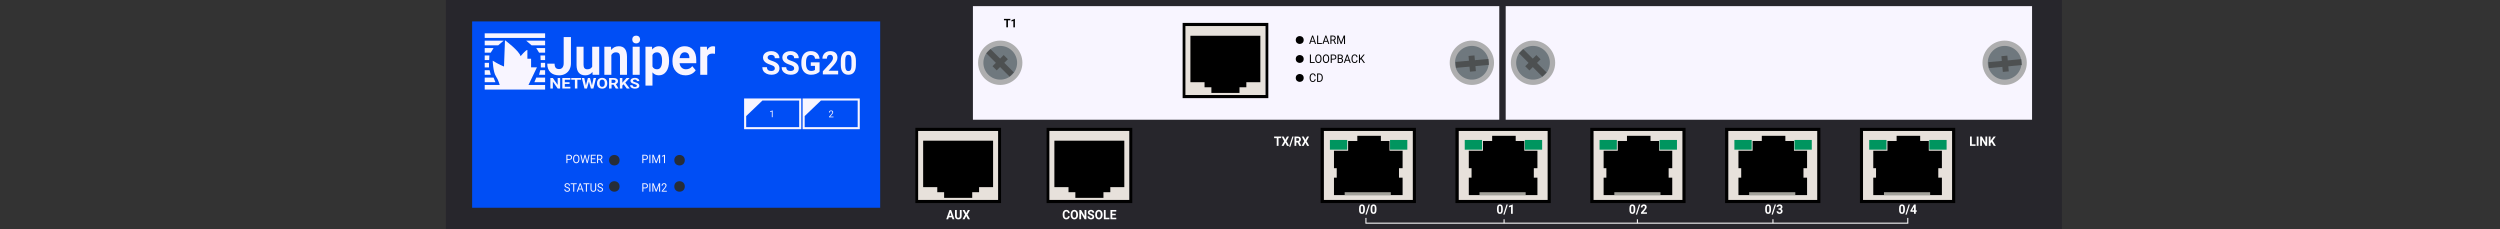 <?xml version="1.0" encoding="utf-8"?>
<!-- Copyright 2022 Virtual Console LLC. All rights reserved. Julia. Generator: Adobe Illustrator 23.1.0, SVG Export Plug-In . SVG Version: 6.00 Build 0)  -->
<svg version="1.1" id="Juniper_NetScreen_SSG20_Secure_Services_Gateways"
	 xmlns="http://www.w3.org/2000/svg" xmlns:xlink="http://www.w3.org/1999/xlink" x="0px" y="0px" viewBox="0 0 600 55"
	 style="enable-background:new 0 0 600 55;" xml:space="preserve">
<rect x="0" y="0" width="600" height="55" fill="#333333" stroke="none"/>
<style type="text/css">
	.st0{fill:none;}
	.st1{fill:#27262C;}
	.st2{fill:#004EF5;}
	.st3{fill:#F8F5FF;}
	.st4{fill:#262D38;}
	.st5{enable-background:new    ;}
	.st6{fill:#E7E1DB;}
	.st7{fill:#AEAEAF;}
	.st8{fill:#6F787E;}
	.st9{fill:#4D5051;}
	.st10{fill:#A3A29B;}
	.st11{fill:#00955F;}
	.st12{fill:#FFFFFF;}
</style>
<rect class="st0" width="600" height="55"/>
<rect class="st0" width="600" height="55"/>
<rect x="107.012" class="st1" width="387.853" height="55"/>
<rect x="113.312" y="5.14" class="st2" width="97.931" height="44.72"/>
<g>
	<path class="st3" d="M119.978,20.548c0,0-0.327-1.309-0.982-2.291
		c-0.655-0.982-0.748-3.694-0.748-3.694s1.73,1.075,2.712,1.403l0.234-6.312
		c0,0,3.46,2.572,3.741,3.834c0,0,1.262-1.543,1.637-1.496v2.104h0.888v2.07
		h1.403l-2.104,4.382H119.978z"/>
	<rect x="116.331" y="20.392" class="st3" width="14.495" height="1.104"/>
	<rect x="116.331" y="7.998" class="st3" width="14.495" height="1.104"/>
	<polygon class="st3" points="118.45,18.622 116.331,18.622 116.331,19.725 118.902,19.725 	"/>
	<polygon class="st3" points="117.498,16.851 116.331,16.851 116.331,17.955 117.784,17.955 	"/>
	<polygon class="st3" points="117.772,12.643 116.331,12.643 116.331,11.539 118.457,11.539 	"/>
	<polygon class="st3" points="119.579,10.872 116.331,10.872 116.331,9.768 120.864,9.768 	"/>
	<polygon class="st3" points="117.402,14.413 116.331,14.413 116.331,13.31 117.451,13.31 	"/>
	<rect x="116.331" y="15.08" class="st3" width="1.026" height="1.104"/>
	<polygon class="st3" points="128.706,18.622 130.826,18.622 130.826,19.725 128.254,19.725 	"/>
	<polygon class="st3" points="129.659,16.851 130.826,16.851 130.826,17.955 129.373,17.955 	"/>
	<polygon class="st3" points="129.385,12.643 130.826,12.643 130.826,11.539 128.7,11.539 	"/>
	<polygon class="st3" points="127.578,10.872 130.826,10.872 130.826,9.768 126.293,9.768 	"/>
	<polygon class="st3" points="129.755,14.413 130.826,14.413 130.826,13.31 129.705,13.31 	"/>
	<rect x="129.8" y="15.08" class="st3" width="1.026" height="1.104"/>
	<g>
		<path class="st3" d="M135.284,8.894h1.745v6.272c0,0.577-0.12,1.086-0.358,1.528
			s-0.575,0.783-1.009,1.024c-0.434,0.24-0.925,0.361-1.472,0.361
			c-0.896,0-1.594-0.244-2.094-0.731c-0.5-0.487-0.75-1.177-0.75-2.069h1.757
			c0,0.444,0.087,0.772,0.262,0.983c0.174,0.211,0.45,0.317,0.826,0.317
			c0.333,0,0.599-0.122,0.797-0.367c0.198-0.244,0.297-0.593,0.297-1.045V8.894z"/>
		<path class="st3" d="M142.183,17.27c-0.415,0.539-0.989,0.809-1.722,0.809
			c-0.675,0-1.19-0.207-1.544-0.622c-0.355-0.415-0.536-1.023-0.544-1.823v-4.412
			h1.681v4.355c0,0.702,0.298,1.053,0.896,1.053c0.57,0,0.962-0.211,1.175-0.635
			v-4.772h1.687v6.733h-1.582L142.183,17.27z"/>
		<path class="st3" d="M146.627,11.222l0.053,0.778c0.45-0.601,1.053-0.902,1.809-0.902
			c0.667,0,1.164,0.209,1.489,0.628s0.492,1.045,0.5,1.879v4.35h-1.681v-4.306
			c0-0.382-0.077-0.659-0.233-0.831c-0.155-0.172-0.413-0.258-0.774-0.258
			c-0.473,0-0.828,0.216-1.065,0.647v4.748h-1.681v-6.733H146.627z"/>
		<path class="st3" d="M151.74,9.479c0-0.27,0.084-0.492,0.253-0.666
			c0.169-0.174,0.399-0.261,0.689-0.261c0.287,0,0.516,0.087,0.687,0.261
			c0.17,0.174,0.256,0.396,0.256,0.666c0,0.274-0.087,0.498-0.259,0.672
			c-0.173,0.174-0.4,0.261-0.684,0.261s-0.511-0.087-0.683-0.261
			C151.827,9.977,151.74,9.753,151.74,9.479z M153.526,17.954h-1.687v-6.733h1.687
			V17.954z"/>
		<path class="st3" d="M160.577,14.65c0,1.037-0.22,1.867-0.66,2.492
			c-0.44,0.624-1.035,0.937-1.783,0.937c-0.636,0-1.15-0.236-1.541-0.709v3.173
			h-1.681v-9.321h1.559l0.058,0.66c0.407-0.523,0.938-0.784,1.594-0.784
			c0.776,0,1.379,0.307,1.809,0.921c0.43,0.614,0.646,1.46,0.646,2.539V14.65z
			 M158.896,14.519c0-0.626-0.104-1.11-0.311-1.45
			c-0.207-0.34-0.509-0.51-0.905-0.51c-0.527,0-0.89,0.216-1.088,0.647v2.756
			c0.205,0.444,0.572,0.666,1.099,0.666
			C158.494,16.629,158.896,15.926,158.896,14.519z"/>
		<path class="st3" d="M164.515,18.079c-0.923,0-1.674-0.303-2.254-0.909
			c-0.58-0.605-0.87-1.413-0.87-2.421v-0.174c0-0.676,0.122-1.281,0.366-1.814
			c0.244-0.533,0.59-0.944,1.038-1.232s0.959-0.432,1.533-0.432
			c0.861,0,1.539,0.29,2.033,0.871c0.495,0.581,0.742,1.404,0.742,2.47v0.734
			h-4.008c0.054,0.439,0.218,0.792,0.492,1.058
			c0.273,0.265,0.619,0.398,1.038,0.398c0.648,0,1.154-0.251,1.518-0.753
			l0.826,0.989c-0.252,0.382-0.593,0.68-1.024,0.893
			C165.516,17.972,165.039,18.079,164.515,18.079z M164.323,12.547
			c-0.334,0-0.604,0.121-0.812,0.363c-0.207,0.241-0.34,0.587-0.398,1.038h2.338
			v-0.144c-0.008-0.4-0.109-0.71-0.302-0.928
			C164.955,12.656,164.68,12.547,164.323,12.547z"/>
		<path class="st3" d="M171.595,12.908c-0.229-0.033-0.43-0.05-0.605-0.05
			c-0.636,0-1.053,0.23-1.25,0.691v4.406h-1.681v-6.733h1.588l0.046,0.803
			c0.337-0.618,0.805-0.927,1.402-0.927c0.186,0,0.361,0.027,0.524,0.081
			L171.595,12.908z"/>
	</g>
	<g>
		<g>
			<path class="st3" d="M134.436,21.241h-0.595l-1.158-1.658v1.658h-0.595v-2.52h0.595
				l1.16,1.662v-1.662h0.593V21.241z"/>
			<path class="st3" d="M136.693,20.148h-1.143v0.676h1.341v0.417h-1.935v-2.52h1.932
				v0.42h-1.337v0.601h1.143V20.148z"/>
			<path class="st3" d="M139.453,19.14h-0.884v2.1h-0.595v-2.1h-0.873v-0.42h2.352
				V19.14z"/>
			<path class="st3" d="M142.071,20.514l0.389-1.794h0.593l-0.641,2.52h-0.599
				l-0.47-1.686l-0.47,1.686h-0.599l-0.641-2.52h0.593l0.391,1.79l0.476-1.79
				h0.503L142.071,20.514z"/>
			<path class="st3" d="M145.746,20.038c0,0.248-0.05,0.465-0.151,0.653
				c-0.101,0.187-0.244,0.331-0.431,0.432c-0.187,0.102-0.402,0.152-0.644,0.152
				c-0.239,0-0.453-0.05-0.641-0.15c-0.188-0.1-0.333-0.244-0.436-0.43
				c-0.103-0.187-0.156-0.401-0.157-0.643v-0.125c0-0.248,0.052-0.466,0.154-0.655
				c0.102-0.189,0.247-0.333,0.434-0.434c0.187-0.101,0.401-0.152,0.642-0.152
				c0.24,0,0.454,0.051,0.642,0.152c0.187,0.101,0.332,0.246,0.434,0.434
				c0.102,0.189,0.154,0.407,0.154,0.654V20.038z M145.144,19.923
				c0-0.264-0.054-0.465-0.163-0.602c-0.108-0.137-0.263-0.206-0.464-0.206
				c-0.2,0-0.354,0.067-0.462,0.203c-0.108,0.135-0.163,0.334-0.165,0.596v0.123
				c0,0.257,0.054,0.457,0.163,0.599c0.108,0.142,0.264,0.213,0.468,0.213
				c0.199,0,0.353-0.068,0.46-0.205c0.107-0.137,0.161-0.336,0.163-0.598V19.923z"/>
			<path class="st3" d="M147.248,20.318h-0.474v0.923h-0.595v-2.52h1.073
				c0.341,0,0.604,0.066,0.789,0.199c0.185,0.133,0.277,0.321,0.277,0.563
				c0,0.172-0.043,0.315-0.128,0.43c-0.085,0.115-0.215,0.207-0.388,0.275
				l0.625,1.03v0.024h-0.639L147.248,20.318z M146.774,19.898h0.48
				c0.149,0,0.265-0.034,0.347-0.1c0.082-0.067,0.123-0.158,0.123-0.275
				c0-0.119-0.039-0.212-0.116-0.28c-0.077-0.068-0.196-0.102-0.356-0.102h-0.478
				V19.898z"/>
			<path class="st3" d="M149.675,20.23l-0.309,0.291v0.72h-0.595v-2.52h0.595v1.142
				l0.262-0.313l0.736-0.829h0.732l-1.025,1.12l1.055,1.4h-0.708L149.675,20.23
				z"/>
			<path class="st3" d="M152.846,20.579c0-0.098-0.04-0.173-0.119-0.226
				c-0.079-0.053-0.222-0.108-0.428-0.166c-0.206-0.058-0.37-0.116-0.49-0.172
				c-0.328-0.154-0.492-0.363-0.492-0.625c0-0.136,0.044-0.257,0.132-0.364
				c0.088-0.106,0.214-0.19,0.379-0.25c0.165-0.06,0.349-0.09,0.554-0.09
				c0.206,0,0.39,0.033,0.551,0.098c0.161,0.065,0.287,0.157,0.376,0.276
				c0.089,0.119,0.134,0.254,0.134,0.405h-0.595c0-0.115-0.042-0.205-0.125-0.269
				c-0.084-0.064-0.2-0.096-0.351-0.096c-0.145,0-0.258,0.026-0.339,0.08
				c-0.08,0.054-0.121,0.125-0.121,0.212c0,0.082,0.047,0.151,0.142,0.206
				c0.095,0.055,0.234,0.107,0.418,0.156c0.338,0.089,0.585,0.199,0.74,0.331
				c0.155,0.131,0.232,0.296,0.232,0.492c0,0.218-0.095,0.389-0.284,0.513
				c-0.189,0.124-0.444,0.186-0.763,0.186c-0.222,0-0.424-0.035-0.607-0.106
				c-0.183-0.071-0.322-0.168-0.418-0.292c-0.096-0.123-0.144-0.267-0.144-0.429
				h0.597c0,0.278,0.19,0.417,0.571,0.417c0.141,0,0.252-0.025,0.331-0.075
				C152.807,20.739,152.846,20.669,152.846,20.579z"/>
		</g>
	</g>
</g>
<g>
	<path class="st3" d="M185.962,16.415c0-0.215-0.074-0.379-0.221-0.495
		c-0.147-0.115-0.413-0.236-0.796-0.364c-0.383-0.128-0.687-0.253-0.91-0.377
		c-0.609-0.338-0.914-0.795-0.914-1.369c0-0.298,0.082-0.564,0.245-0.798
		c0.163-0.234,0.397-0.417,0.704-0.548c0.306-0.131,0.648-0.197,1.029-0.197
		c0.383,0,0.725,0.071,1.024,0.214c0.3,0.143,0.532,0.344,0.698,0.605
		c0.166,0.26,0.249,0.556,0.249,0.887h-1.105c0-0.252-0.078-0.449-0.232-0.589
		c-0.155-0.14-0.372-0.21-0.652-0.21c-0.27,0-0.48,0.059-0.63,0.176
		s-0.225,0.272-0.225,0.464c0,0.18,0.088,0.33,0.263,0.451
		c0.176,0.122,0.434,0.235,0.775,0.341c0.629,0.194,1.087,0.436,1.374,0.724
		c0.288,0.288,0.431,0.647,0.431,1.077c0,0.478-0.176,0.852-0.527,1.124
		c-0.351,0.271-0.824,0.407-1.418,0.407c-0.413,0-0.789-0.078-1.127-0.233
		c-0.339-0.156-0.597-0.369-0.775-0.639c-0.178-0.271-0.267-0.584-0.267-0.94
		h1.108c0,0.609,0.354,0.914,1.061,0.914c0.263,0,0.468-0.055,0.615-0.165
		C185.888,16.765,185.962,16.612,185.962,16.415z"/>
	<path class="st3" d="M190.6,16.415c0-0.215-0.074-0.379-0.221-0.495
		c-0.147-0.115-0.413-0.236-0.796-0.364c-0.383-0.128-0.687-0.253-0.91-0.377
		c-0.609-0.338-0.914-0.795-0.914-1.369c0-0.298,0.082-0.564,0.245-0.798
		c0.163-0.234,0.397-0.417,0.704-0.548c0.306-0.131,0.648-0.197,1.029-0.197
		c0.383,0,0.725,0.071,1.024,0.214c0.3,0.143,0.532,0.344,0.698,0.605
		c0.166,0.26,0.249,0.556,0.249,0.887h-1.105c0-0.252-0.078-0.449-0.232-0.589
		c-0.155-0.14-0.372-0.21-0.652-0.21c-0.27,0-0.48,0.059-0.63,0.176
		s-0.225,0.272-0.225,0.464c0,0.18,0.088,0.33,0.263,0.451
		c0.176,0.122,0.434,0.235,0.775,0.341c0.629,0.194,1.087,0.436,1.374,0.724
		c0.288,0.288,0.431,0.647,0.431,1.077c0,0.478-0.176,0.852-0.527,1.124
		c-0.351,0.271-0.824,0.407-1.418,0.407c-0.413,0-0.789-0.078-1.127-0.233
		c-0.339-0.156-0.597-0.369-0.775-0.639c-0.178-0.271-0.267-0.584-0.267-0.94
		h1.108c0,0.609,0.354,0.914,1.061,0.914c0.263,0,0.468-0.055,0.615-0.165
		C190.526,16.765,190.6,16.612,190.6,16.415z"/>
	<path class="st3" d="M196.699,17.165c-0.199,0.246-0.48,0.436-0.843,0.571
		c-0.364,0.135-0.767,0.203-1.208,0.203c-0.464,0-0.871-0.104-1.221-0.312
		c-0.35-0.208-0.62-0.511-0.81-0.908c-0.19-0.396-0.288-0.863-0.293-1.399
		v-0.375c0-0.551,0.09-1.028,0.271-1.431c0.18-0.403,0.44-0.711,0.781-0.925
		c0.34-0.214,0.738-0.32,1.195-0.32c0.636,0,1.133,0.156,1.492,0.468
		c0.358,0.312,0.571,0.767,0.637,1.363h-1.076c-0.049-0.315-0.158-0.547-0.326-0.693
		c-0.168-0.146-0.4-0.22-0.694-0.22c-0.376,0-0.662,0.146-0.858,0.436
		s-0.296,0.723-0.298,1.296v0.353c0,0.579,0.107,1.016,0.32,1.312
		c0.214,0.295,0.527,0.443,0.939,0.443c0.415,0,0.711-0.091,0.888-0.273v-0.952
		h-1.005V14.963h2.11V17.165z"/>
	<path class="st3" d="M201.157,17.863h-3.676V17.112l1.735-1.903
		c0.238-0.268,0.415-0.501,0.528-0.701c0.114-0.2,0.171-0.389,0.171-0.569
		c0-0.245-0.06-0.438-0.18-0.578c-0.121-0.14-0.292-0.21-0.516-0.21
		c-0.24,0-0.43,0.085-0.569,0.256c-0.139,0.17-0.208,0.395-0.208,0.673h-1.068
		c0-0.336,0.078-0.644,0.234-0.921s0.376-0.496,0.661-0.654
		c0.285-0.158,0.608-0.237,0.969-0.237c0.553,0,0.982,0.136,1.288,0.409
		s0.458,0.658,0.458,1.156c0,0.273-0.069,0.551-0.207,0.834
		c-0.137,0.283-0.373,0.613-0.707,0.989l-1.219,1.323h2.306V17.863z"/>
	<path class="st3" d="M205.418,15.581c0,0.763-0.154,1.347-0.46,1.751
		c-0.307,0.404-0.756,0.606-1.348,0.606c-0.584,0-1.032-0.198-1.341-0.595
		c-0.31-0.396-0.468-0.965-0.475-1.706v-1.016c0-0.771,0.155-1.356,0.466-1.755
		s0.758-0.599,1.343-0.599s1.031,0.198,1.341,0.593
		c0.309,0.396,0.468,0.963,0.475,1.704V15.581z M204.354,14.463
		c0-0.458-0.061-0.791-0.183-1c-0.122-0.209-0.311-0.313-0.569-0.313
		c-0.25,0-0.436,0.099-0.555,0.298c-0.119,0.198-0.182,0.509-0.189,0.931v1.344
		c0,0.45,0.06,0.785,0.179,1.003s0.31,0.328,0.573,0.328
		c0.26,0,0.448-0.105,0.563-0.315c0.115-0.21,0.175-0.531,0.181-0.964V14.463z"/>
</g>
<g>
	<path class="st3" d="M200.035,28.161h-1.07v-0.149l0.566-0.628
		c0.084-0.095,0.142-0.172,0.173-0.232c0.032-0.059,0.048-0.121,0.048-0.184
		c0-0.085-0.026-0.155-0.077-0.21c-0.052-0.055-0.121-0.082-0.207-0.082
		c-0.103,0-0.184,0.029-0.24,0.088c-0.057,0.059-0.086,0.141-0.086,0.245h-0.207
		c0-0.15,0.048-0.272,0.145-0.364c0.097-0.093,0.227-0.139,0.389-0.139
		c0.152,0,0.271,0.04,0.36,0.119c0.088,0.079,0.133,0.185,0.133,0.318
		c0,0.161-0.103,0.352-0.307,0.574l-0.437,0.474h0.819V28.161z"/>
</g>
<g>
	<path class="st3" d="M185.443,28.125h-0.206v-1.364l-0.413,0.152v-0.186l0.587-0.22h0.032
		V28.125z"/>
</g>
<rect x="233.501" y="1.472" class="st3" width="126.327" height="27.263"/>
<circle class="st4" cx="147.438" cy="38.449" r="1.26"/>
<circle class="st4" cx="163.092" cy="38.449" r="1.26"/>
<circle class="st4" cx="147.438" cy="44.748" r="1.26"/>
<circle class="st4" cx="163.092" cy="44.748" r="1.26"/>
<g class="st5">
	<path class="st3" d="M136.179,38.364v0.791h-0.249v-2.021h0.696
		c0.207,0,0.369,0.057,0.486,0.17c0.117,0.112,0.176,0.262,0.176,0.448
		c0,0.195-0.057,0.347-0.172,0.453c-0.115,0.105-0.279,0.158-0.492,0.158H136.179z
		 M136.179,38.146h0.447c0.133,0,0.235-0.033,0.306-0.101s0.106-0.164,0.106-0.291
		c0-0.121-0.036-0.217-0.106-0.289s-0.168-0.11-0.292-0.112h-0.462V38.146z"/>
	<path class="st3" d="M139.058,38.211c0,0.197-0.031,0.37-0.093,0.518
		c-0.062,0.147-0.15,0.261-0.265,0.338c-0.114,0.078-0.248,0.116-0.399,0.116
		c-0.149,0-0.281-0.039-0.396-0.117c-0.115-0.078-0.205-0.189-0.268-0.334
		s-0.096-0.312-0.098-0.503v-0.146c0-0.194,0.032-0.366,0.095-0.515
		c0.063-0.149,0.152-0.263,0.268-0.342c0.115-0.079,0.248-0.119,0.396-0.119
		c0.151,0,0.285,0.039,0.4,0.117c0.115,0.078,0.204,0.191,0.267,0.34
		c0.062,0.148,0.093,0.321,0.093,0.519V38.211z M138.811,38.08
		c0-0.239-0.045-0.424-0.135-0.552c-0.09-0.128-0.215-0.192-0.377-0.192
		c-0.157,0-0.281,0.064-0.372,0.192s-0.137,0.307-0.139,0.534v0.148
		c0,0.231,0.045,0.414,0.137,0.547s0.217,0.199,0.377,0.199
		c0.161,0,0.285-0.062,0.374-0.188c0.088-0.125,0.133-0.305,0.136-0.539V38.08z"/>
	<path class="st3" d="M139.839,38.519L139.875,38.785l0.053-0.24l0.374-1.41h0.21
		l0.364,1.41l0.052,0.244l0.041-0.272l0.293-1.382h0.25l-0.458,2.021h-0.227
		l-0.389-1.472l-0.03-0.154l-0.03,0.154l-0.403,1.472h-0.227l-0.457-2.021h0.249
		L139.839,38.519z"/>
	<path class="st3" d="M142.856,38.222h-0.818V38.938h0.951v0.218h-1.2v-2.021h1.187v0.219
		h-0.938v0.65h0.818V38.222z"/>
	<path class="st3" d="M143.99,38.338h-0.443v0.817h-0.25v-2.021h0.625
		c0.212,0,0.376,0.053,0.491,0.156s0.172,0.254,0.172,0.452
		c0,0.126-0.032,0.235-0.095,0.328c-0.063,0.094-0.152,0.164-0.265,0.21
		l0.443,0.857v0.017h-0.267L143.99,38.338z M143.547,38.12h0.383
		c0.124,0,0.222-0.034,0.295-0.103c0.073-0.068,0.109-0.16,0.109-0.275
		c0-0.125-0.035-0.221-0.104-0.288c-0.069-0.066-0.17-0.101-0.301-0.101h-0.381
		V38.12z"/>
</g>
<g class="st5">
	<path class="st3" d="M136.099,45.107c-0.213-0.065-0.369-0.146-0.466-0.242
		c-0.098-0.096-0.146-0.214-0.146-0.354c0-0.159,0.059-0.291,0.178-0.395
		c0.119-0.104,0.273-0.156,0.464-0.156c0.129,0,0.245,0.027,0.347,0.08
		c0.102,0.054,0.18,0.128,0.236,0.223c0.056,0.094,0.083,0.197,0.083,0.31
		h-0.25c0-0.123-0.036-0.219-0.109-0.289s-0.175-0.105-0.307-0.105
		c-0.123,0-0.219,0.029-0.288,0.087s-0.103,0.139-0.103,0.241
		c0,0.082,0.033,0.152,0.098,0.209c0.065,0.058,0.176,0.109,0.333,0.156
		c0.157,0.048,0.28,0.1,0.369,0.156c0.088,0.058,0.154,0.124,0.197,0.199
		c0.043,0.076,0.064,0.165,0.064,0.268c0,0.164-0.06,0.295-0.179,0.394
		c-0.119,0.099-0.279,0.147-0.479,0.147c-0.13,0-0.25-0.026-0.363-0.079
		c-0.112-0.054-0.199-0.126-0.26-0.219s-0.091-0.197-0.091-0.315h0.25
		c0,0.122,0.042,0.219,0.126,0.29c0.084,0.07,0.197,0.105,0.338,0.105
		c0.131,0,0.232-0.028,0.302-0.086c0.07-0.057,0.105-0.135,0.105-0.234
		c0-0.099-0.032-0.176-0.097-0.229S136.27,45.16,136.099,45.107z"/>
	<path class="st3" d="M138.423,44.206h-0.607v1.802h-0.248v-1.802h-0.606v-0.219h1.46V44.206
		z"/>
	<path class="st3" d="M139.645,45.479h-0.792l-0.178,0.528h-0.257l0.721-2.021h0.218
		l0.722,2.021h-0.255L139.645,45.479z M138.928,45.262h0.642l-0.322-0.945
		L138.928,45.262z"/>
	<path class="st3" d="M141.472,44.206h-0.607v1.802h-0.248v-1.802h-0.606v-0.219h1.46V44.206
		z"/>
	<path class="st3" d="M143.082,43.987v1.374c-0.001,0.19-0.057,0.347-0.168,0.468
		c-0.111,0.121-0.262,0.188-0.452,0.204l-0.066,0.002
		c-0.207,0-0.371-0.06-0.494-0.179c-0.123-0.119-0.185-0.283-0.187-0.492v-1.377
		h0.247v1.368c0,0.146,0.038,0.26,0.113,0.341s0.182,0.121,0.321,0.121
		c0.141,0,0.249-0.04,0.324-0.12c0.075-0.081,0.112-0.194,0.112-0.34v-1.37
		H143.082z"/>
	<path class="st3" d="M144.03,45.107c-0.213-0.065-0.369-0.146-0.466-0.242
		c-0.098-0.096-0.146-0.214-0.146-0.354c0-0.159,0.059-0.291,0.178-0.395
		c0.119-0.104,0.273-0.156,0.464-0.156c0.129,0,0.245,0.027,0.347,0.08
		c0.102,0.054,0.18,0.128,0.236,0.223c0.056,0.094,0.083,0.197,0.083,0.31
		h-0.25c0-0.123-0.036-0.219-0.109-0.289s-0.175-0.105-0.307-0.105
		c-0.123,0-0.219,0.029-0.288,0.087s-0.103,0.139-0.103,0.241
		c0,0.082,0.033,0.152,0.098,0.209c0.065,0.058,0.176,0.109,0.333,0.156
		c0.157,0.048,0.28,0.1,0.369,0.156c0.088,0.058,0.154,0.124,0.197,0.199
		c0.043,0.076,0.064,0.165,0.064,0.268c0,0.164-0.06,0.295-0.179,0.394
		c-0.119,0.099-0.279,0.147-0.479,0.147c-0.13,0-0.25-0.026-0.363-0.079
		c-0.112-0.054-0.199-0.126-0.26-0.219s-0.091-0.197-0.091-0.315h0.25
		c0,0.122,0.042,0.219,0.126,0.29c0.084,0.07,0.197,0.105,0.338,0.105
		c0.131,0,0.232-0.028,0.302-0.086c0.07-0.057,0.105-0.135,0.105-0.234
		c0-0.099-0.032-0.176-0.097-0.229S144.201,45.16,144.03,45.107z"/>
</g>
<g class="st5">
	<path class="st3" d="M154.405,38.364v0.791h-0.249v-2.021h0.696
		c0.207,0,0.369,0.057,0.486,0.17c0.117,0.112,0.176,0.262,0.176,0.448
		c0,0.195-0.057,0.347-0.172,0.453c-0.115,0.105-0.279,0.158-0.492,0.158H154.405z
		 M154.405,38.146h0.447c0.133,0,0.235-0.033,0.306-0.101s0.106-0.164,0.106-0.291
		c0-0.121-0.036-0.217-0.106-0.289s-0.168-0.11-0.292-0.112h-0.462V38.146z"/>
	<path class="st3" d="M156.099,39.155h-0.249v-2.021h0.249V39.155z"/>
	<path class="st3" d="M156.876,37.135l0.617,1.648l0.617-1.648h0.323v2.021h-0.249v-0.787
		l0.023-0.849l-0.62,1.636h-0.19l-0.619-1.632l0.025,0.845v0.787h-0.249v-2.021
		H156.876z"/>
	<path class="st3" d="M159.599,39.155h-0.241v-1.711l-0.483,0.19v-0.233l0.687-0.275
		h0.038V39.155z"/>
</g>
<g>
	<rect x="284.408" y="5.874" class="st6" width="19.319" height="17.303"/>
	<path d="M304.396,23.552h-20.564V5.499l20.564-0V23.552z M284.5,22.802h19.228
		V6.249l-19.228,0V22.802z"/>
	<polygon points="289.091,19.73 289.091,20.945 290.734,20.945 290.734,22.303 
		297.476,22.303 297.476,20.945 299.122,20.945 299.122,19.73 302.484,19.73 
		302.484,8.584 285.701,8.584 285.701,19.73 	"/>
</g>
<g>
	<rect x="220.263" y="31.057" class="st6" width="19.319" height="17.303"/>
	<path d="M240.251,48.735h-20.564V30.682h20.564V48.735z M220.355,47.985h19.228V31.432
		h-19.228V47.985z"/>
	<polygon points="224.946,44.913 224.946,46.128 226.589,46.128 226.589,47.486 
		233.331,47.486 233.331,46.128 234.977,46.128 234.977,44.913 238.339,44.913 
		238.339,33.767 221.556,33.767 221.556,44.913 	"/>
</g>
<g>
	<rect x="251.76" y="31.057" class="st6" width="19.319" height="17.303"/>
	<path d="M271.747,48.735h-20.564V30.682h20.564V48.735z M251.851,47.985h19.228V31.432
		h-19.228V47.985z"/>
	<polygon points="256.442,44.913 256.442,46.128 258.086,46.128 258.086,47.486 
		264.827,47.486 264.827,46.128 266.474,46.128 266.474,44.913 269.835,44.913 
		269.835,33.767 253.053,33.767 253.053,44.913 	"/>
</g>
<g class="st5">
	<path class="st3" d="M154.405,45.217v0.791h-0.249v-2.021h0.696
		c0.207,0,0.369,0.057,0.486,0.17c0.117,0.112,0.176,0.262,0.176,0.448
		c0,0.195-0.057,0.347-0.172,0.453c-0.115,0.105-0.279,0.158-0.492,0.158H154.405z
		 M154.405,44.999h0.447c0.133,0,0.235-0.033,0.306-0.101s0.106-0.164,0.106-0.291
		c0-0.121-0.036-0.217-0.106-0.289s-0.168-0.11-0.292-0.112h-0.462V44.999z"/>
	<path class="st3" d="M156.099,46.008h-0.249v-2.021h0.249V46.008z"/>
	<path class="st3" d="M156.876,43.987l0.617,1.648l0.617-1.648h0.323v2.021h-0.249v-0.787
		l0.023-0.849l-0.62,1.636h-0.19l-0.619-1.632l0.025,0.845v0.787h-0.249v-2.021
		H156.876z"/>
	<path class="st3" d="M160.048,46.008h-1.238v-0.185l0.654-0.777
		c0.097-0.117,0.164-0.213,0.201-0.286c0.037-0.073,0.055-0.149,0.055-0.229
		c0-0.105-0.03-0.191-0.089-0.259s-0.139-0.102-0.239-0.102
		c-0.119,0-0.212,0.036-0.278,0.109c-0.066,0.072-0.1,0.173-0.1,0.303h-0.24
		c0-0.186,0.056-0.336,0.168-0.451c0.112-0.114,0.262-0.172,0.449-0.172
		c0.176,0,0.314,0.05,0.417,0.147c0.102,0.099,0.153,0.229,0.153,0.394
		c0,0.199-0.119,0.436-0.355,0.711l-0.506,0.586h0.948V46.008z"/>
</g>
<g>
	<g>
		<path d="M315.418,10.023h-0.791l-0.178,0.529h-0.257l0.722-2.02h0.218l0.723,2.02
			h-0.256L315.418,10.023z M314.702,9.806h0.643l-0.322-0.945L314.702,9.806z"/>
		<path d="M316.358,10.334h0.895v0.218h-1.146V8.532h0.251V10.334z"/>
		<path d="M318.604,10.023h-0.791l-0.178,0.529h-0.257l0.722-2.02h0.218l0.723,2.02
			h-0.256L318.604,10.023z M317.889,9.806h0.643l-0.322-0.945L317.889,9.806z"/>
		<path d="M319.988,9.735h-0.444v0.817h-0.25V8.532h0.625c0.213,0,0.377,0.052,0.491,0.155
			s0.172,0.254,0.172,0.452c0,0.126-0.032,0.236-0.096,0.329
			s-0.151,0.163-0.265,0.209l0.443,0.857v0.017h-0.268L319.988,9.735z
			 M319.544,9.517h0.383c0.124,0,0.223-0.034,0.295-0.103
			c0.073-0.069,0.11-0.161,0.11-0.275c0-0.125-0.035-0.221-0.104-0.288
			c-0.07-0.067-0.17-0.101-0.302-0.102h-0.382V9.517z"/>
		<path d="M321.252,8.532l0.617,1.648l0.617-1.648h0.323v2.02h-0.249V9.766
			l0.023-0.849l-0.62,1.636h-0.19l-0.619-1.631l0.024,0.845v0.787h-0.249V8.532
			H321.252z"/>
	</g>
</g>
<g>
	<g>
		<path d="M242.486,4.869h-0.578V6.552h-0.389V4.869h-0.571V4.532h1.538V4.869z"/>
		<path d="M243.579,6.552h-0.375V5.007l-0.447,0.148V4.829l0.782-0.3h0.04V6.552z"/>
	</g>
</g>
<g>
	<g>
		<path d="M314.626,14.885h0.895v0.218H314.375v-2.02h0.251V14.885z"/>
		<path d="M317.173,14.158c0,0.198-0.031,0.371-0.094,0.518
			c-0.062,0.147-0.15,0.26-0.265,0.338c-0.113,0.078-0.247,0.117-0.399,0.117
			c-0.148,0-0.28-0.039-0.396-0.117s-0.204-0.19-0.268-0.334
			s-0.097-0.312-0.098-0.503v-0.146c0-0.194,0.031-0.366,0.095-0.515
			c0.062-0.148,0.152-0.263,0.268-0.342s0.247-0.119,0.396-0.119
			c0.151,0,0.284,0.039,0.399,0.117c0.116,0.078,0.205,0.191,0.267,0.34
			c0.062,0.148,0.094,0.321,0.094,0.519V14.158z M316.925,14.028
			c0-0.24-0.045-0.423-0.135-0.552c-0.09-0.128-0.216-0.192-0.377-0.192
			c-0.157,0-0.281,0.064-0.372,0.192c-0.09,0.128-0.137,0.306-0.14,0.534v0.148
			c0,0.232,0.046,0.415,0.138,0.547c0.091,0.133,0.217,0.199,0.376,0.199
			c0.161,0,0.286-0.063,0.374-0.188c0.088-0.125,0.134-0.305,0.136-0.539V14.028z"
			/>
		<path d="M318.999,14.158c0,0.198-0.031,0.371-0.094,0.518
			c-0.062,0.147-0.15,0.26-0.265,0.338c-0.113,0.078-0.247,0.117-0.399,0.117
			c-0.148,0-0.28-0.039-0.396-0.117s-0.204-0.19-0.268-0.334
			s-0.097-0.312-0.098-0.503v-0.146c0-0.194,0.031-0.366,0.095-0.515
			c0.062-0.148,0.152-0.263,0.268-0.342s0.247-0.119,0.396-0.119
			c0.151,0,0.284,0.039,0.399,0.117c0.116,0.078,0.205,0.191,0.267,0.34
			c0.062,0.148,0.094,0.321,0.094,0.519V14.158z M318.751,14.028
			c0-0.24-0.045-0.423-0.135-0.552c-0.09-0.128-0.216-0.192-0.377-0.192
			c-0.157,0-0.281,0.064-0.372,0.192c-0.09,0.128-0.137,0.306-0.14,0.534v0.148
			c0,0.232,0.046,0.415,0.138,0.547c0.091,0.133,0.217,0.199,0.376,0.199
			c0.161,0,0.286-0.063,0.374-0.188c0.088-0.125,0.134-0.305,0.136-0.539V14.028z"
			/>
		<path d="M319.621,14.312v0.791h-0.249v-2.02h0.697c0.206,0,0.368,0.057,0.485,0.169
			s0.176,0.262,0.176,0.448c0,0.196-0.058,0.347-0.172,0.453
			s-0.278,0.159-0.492,0.159H319.621z M319.621,14.094h0.448
			c0.133,0,0.235-0.033,0.306-0.101c0.071-0.067,0.106-0.164,0.106-0.291
			c0-0.121-0.035-0.217-0.106-0.289c-0.07-0.072-0.168-0.11-0.292-0.113h-0.462
			V14.094z"/>
		<path d="M321.048,15.103v-2.02h0.618c0.205,0,0.358,0.045,0.462,0.136
			c0.104,0.091,0.155,0.225,0.155,0.402c0,0.095-0.025,0.178-0.075,0.25
			c-0.051,0.073-0.118,0.129-0.205,0.169c0.102,0.03,0.183,0.088,0.242,0.174
			c0.059,0.085,0.089,0.188,0.089,0.306c0,0.181-0.056,0.324-0.165,0.427
			s-0.265,0.155-0.466,0.155H321.048z M321.297,13.944h0.377
			c0.108,0,0.195-0.029,0.261-0.087s0.099-0.138,0.099-0.238
			c0-0.111-0.03-0.192-0.091-0.243c-0.061-0.05-0.153-0.076-0.276-0.076h-0.369
			V13.944z M321.297,14.158v0.727h0.411c0.116,0,0.208-0.032,0.274-0.097
			c0.067-0.064,0.101-0.153,0.101-0.266c0-0.243-0.123-0.365-0.371-0.365H321.297z"/>
		<path d="M323.745,14.574h-0.791l-0.178,0.529h-0.257l0.722-2.02h0.218l0.723,2.02
			h-0.256L323.745,14.574z M323.029,14.356h0.643l-0.322-0.945L323.029,14.356z"/>
		<path d="M325.811,14.462c-0.023,0.214-0.097,0.379-0.222,0.495
			c-0.124,0.116-0.289,0.174-0.494,0.174c-0.224,0-0.402-0.085-0.536-0.257
			c-0.135-0.171-0.202-0.4-0.202-0.687v-0.194c0-0.188,0.031-0.353,0.094-0.495
			c0.063-0.143,0.152-0.252,0.267-0.328c0.115-0.077,0.248-0.115,0.399-0.115
			c0.201,0,0.361,0.06,0.482,0.18s0.192,0.286,0.212,0.498h-0.25
			c-0.022-0.162-0.069-0.278-0.142-0.351c-0.071-0.073-0.173-0.109-0.303-0.109
			c-0.159,0-0.283,0.063-0.374,0.189c-0.09,0.126-0.136,0.305-0.136,0.538v0.196
			c0,0.219,0.043,0.394,0.129,0.523c0.086,0.129,0.205,0.194,0.359,0.194
			c0.138,0,0.244-0.034,0.318-0.101c0.074-0.067,0.123-0.184,0.147-0.351H325.811z"
			/>
		<path d="M326.63,14.164l-0.231,0.257v0.683h-0.249v-2.02h0.249v0.999l0.84-0.999
			h0.301l-0.743,0.892l0.802,1.128h-0.299L326.63,14.164z"/>
	</g>
</g>
<g>
	<g>
		<path d="M315.765,19.013c-0.023,0.214-0.097,0.379-0.222,0.495
			c-0.124,0.116-0.289,0.174-0.494,0.174c-0.224,0-0.402-0.085-0.536-0.257
			c-0.135-0.171-0.202-0.4-0.202-0.687v-0.194c0-0.188,0.031-0.353,0.094-0.495
			c0.063-0.143,0.152-0.252,0.267-0.328c0.115-0.077,0.248-0.115,0.399-0.115
			c0.201,0,0.361,0.06,0.482,0.18s0.192,0.286,0.212,0.498h-0.25
			c-0.022-0.162-0.069-0.278-0.142-0.351c-0.071-0.073-0.173-0.109-0.303-0.109
			c-0.159,0-0.283,0.063-0.374,0.189c-0.09,0.126-0.136,0.305-0.136,0.538v0.196
			c0,0.219,0.043,0.394,0.129,0.523c0.086,0.129,0.205,0.194,0.359,0.194
			c0.138,0,0.244-0.034,0.318-0.101c0.074-0.067,0.123-0.184,0.147-0.351H315.765z"
			/>
		<path d="M316.104,19.654v-2.02h0.533c0.165,0,0.31,0.039,0.437,0.117
			c0.126,0.078,0.224,0.188,0.292,0.332c0.068,0.143,0.104,0.308,0.104,0.494
			v0.129c0,0.19-0.034,0.357-0.104,0.5c-0.068,0.144-0.166,0.253-0.294,0.33
			c-0.128,0.077-0.276,0.116-0.445,0.118H316.104z M316.353,17.852v1.584h0.263
			c0.191,0,0.341-0.064,0.448-0.192c0.106-0.127,0.16-0.31,0.16-0.545v-0.118
			c0-0.229-0.051-0.408-0.151-0.535c-0.101-0.127-0.244-0.192-0.429-0.194H316.353
			z"/>
	</g>
</g>
<circle cx="311.935" cy="9.603" r="0.95"/>
<circle cx="311.935" cy="14.153" r="0.95"/>
<circle cx="311.935" cy="18.704" r="0.95"/>
<g>
	<circle class="st7" cx="240.059" cy="15.065" r="5.318"/>
	<circle class="st8" cx="240.059" cy="15.065" r="4.047"/>
	
		<rect x="239.328" y="11.097" transform="matrix(0.707 -0.707 0.707 0.707 59.662 174.145)" class="st9" width="1.43" height="7.914"/>
	
		<rect x="238.175" y="14.312" transform="matrix(0.707 -0.707 0.707 0.707 59.69 174.157)" class="st9" width="3.791" height="1.43"/>
</g>
<g>
	<circle class="st7" cx="353.249" cy="15.065" r="5.318"/>
	<circle class="st8" cx="353.249" cy="15.065" r="4.047"/>
	
		<rect x="349.31" y="14.345" transform="matrix(0.996 -0.091 0.091 0.996 0.103 32.361)" class="st9" width="7.914" height="1.43"/>
	
		<rect x="352.556" y="13.203" transform="matrix(0.996 -0.091 0.091 0.996 0.099 32.361)" class="st9" width="1.43" height="3.791"/>
</g>
<rect x="361.366" y="1.472" class="st3" width="126.327" height="27.263"/>
<g>
	<circle class="st7" cx="367.924" cy="15.065" r="5.318"/>
	<circle class="st8" cx="367.924" cy="15.065" r="4.047"/>
	
		<rect x="367.193" y="11.097" transform="matrix(0.707 -0.707 0.707 0.707 97.113 264.559)" class="st9" width="1.43" height="7.914"/>
	
		<rect x="366.04" y="14.312" transform="matrix(0.707 -0.707 0.707 0.707 97.14 264.571)" class="st9" width="3.791" height="1.43"/>
</g>
<g>
	<circle class="st7" cx="481.113" cy="15.065" r="5.318"/>
	<circle class="st8" cx="481.113" cy="15.065" r="4.047"/>
	
		<rect x="477.175" y="14.345" transform="matrix(0.996 -0.091 0.091 0.996 0.638 44.051)" class="st9" width="7.914" height="1.43"/>
	
		<rect x="480.42" y="13.203" transform="matrix(0.996 -0.091 0.091 0.996 0.635 44.051)" class="st9" width="1.43" height="3.791"/>
</g>
<g>
	<g>
		<rect x="447.123" y="31.057" class="st6" width="21.487" height="17.303"/>
		<path d="M446.38,30.682h22.872v18.053h-22.872V30.682z M468.508,31.432h-21.385v16.553
			h21.385V31.432z"/>
	</g>
	<g>
		<polygon points="466.055,40.366 466.055,36.182 462.911,36.182 462.911,33.836 
			460.842,33.836 460.842,32.595 455.189,32.595 455.189,33.836 452.983,33.836 
			452.983,36.182 449.586,36.182 449.586,40.366 450.248,40.366 450.248,42.638 
			449.586,42.638 449.586,46.823 466.055,46.823 466.055,42.638 465.19,42.638 
			465.19,40.366 		"/>
		<rect x="452.155" y="46.13" class="st10" width="11.077" height="0.693"/>
	</g>
	<rect x="448.612" y="33.589" class="st11" width="4.146" height="2.331"/>
	<rect x="463.041" y="33.589" class="st11" width="4.146" height="2.331"/>
</g>
<g>
	<g>
		<rect x="414.765" y="31.057" class="st6" width="21.487" height="17.303"/>
		<path d="M414.022,30.682h22.872v18.053H414.022V30.682z M436.15,31.432h-21.385v16.553
			h21.385V31.432z"/>
	</g>
	<g>
		<polygon points="433.697,40.366 433.697,36.182 430.553,36.182 430.553,33.836 
			428.484,33.836 428.484,32.595 422.831,32.595 422.831,33.836 420.625,33.836 
			420.625,36.182 417.228,36.182 417.228,40.366 417.89,40.366 417.89,42.638 
			417.228,42.638 417.228,46.823 433.697,46.823 433.697,42.638 432.832,42.638 
			432.832,40.366 		"/>
		<rect x="419.797" y="46.13" class="st10" width="11.077" height="0.693"/>
	</g>
	<rect x="416.254" y="33.589" class="st11" width="4.146" height="2.331"/>
	<rect x="430.683" y="33.589" class="st11" width="4.146" height="2.331"/>
</g>
<g>
	<g>
		<rect x="382.407" y="31.057" class="st6" width="21.487" height="17.303"/>
		<path d="M381.664,30.682h22.872v18.053h-22.872V30.682z M403.792,31.432h-21.385v16.553
			h21.385V31.432z"/>
	</g>
	<g>
		<polygon points="401.339,40.366 401.339,36.182 398.195,36.182 398.195,33.836 
			396.126,33.836 396.126,32.595 390.473,32.595 390.473,33.836 388.267,33.836 
			388.267,36.182 384.87,36.182 384.87,40.366 385.532,40.366 385.532,42.638 
			384.87,42.638 384.87,46.823 401.339,46.823 401.339,42.638 400.474,42.638 
			400.474,40.366 		"/>
		<rect x="387.439" y="46.13" class="st10" width="11.077" height="0.693"/>
	</g>
	<rect x="383.896" y="33.589" class="st11" width="4.146" height="2.331"/>
	<rect x="398.325" y="33.589" class="st11" width="4.146" height="2.331"/>
</g>
<g>
	<g>
		<rect x="350.049" y="31.057" class="st6" width="21.487" height="17.303"/>
		<path d="M349.306,30.682h22.872v18.053H349.306V30.682z M371.434,31.432h-21.385v16.553
			h21.385V31.432z"/>
	</g>
	<g>
		<polygon points="368.981,40.366 368.981,36.182 365.837,36.182 365.837,33.836 
			363.768,33.836 363.768,32.595 358.115,32.595 358.115,33.836 355.909,33.836 
			355.909,36.182 352.511,36.182 352.511,40.366 353.174,40.366 353.174,42.638 
			352.511,42.638 352.511,46.823 368.981,46.823 368.981,42.638 368.116,42.638 
			368.116,40.366 		"/>
		<rect x="355.081" y="46.13" class="st10" width="11.077" height="0.693"/>
	</g>
	<rect x="351.538" y="33.589" class="st11" width="4.146" height="2.331"/>
	<rect x="365.967" y="33.589" class="st11" width="4.146" height="2.331"/>
</g>
<g>
	<g>
		<rect x="317.691" y="31.057" class="st6" width="21.487" height="17.303"/>
		<path d="M316.947,30.682h22.872v18.053h-22.872V30.682z M339.076,31.432h-21.385v16.553
			h21.385V31.432z"/>
	</g>
	<g>
		<polygon points="336.623,40.366 336.623,36.182 333.478,36.182 333.478,33.836 
			331.41,33.836 331.41,32.595 325.757,32.595 325.757,33.836 323.55,33.836 
			323.55,36.182 320.153,36.182 320.153,40.366 320.816,40.366 320.816,42.638 
			320.153,42.638 320.153,46.823 336.623,46.823 336.623,42.638 335.758,42.638 
			335.758,40.366 		"/>
		<rect x="322.723" y="46.13" class="st10" width="11.077" height="0.693"/>
	</g>
	<rect x="319.18" y="33.589" class="st11" width="4.146" height="2.331"/>
	<rect x="333.609" y="33.589" class="st11" width="4.146" height="2.331"/>
</g>
<g class="st5">
	<path class="st12" d="M307.484,33.147h-0.638v1.854h-0.429v-1.854h-0.629v-0.372h1.695
		V33.147z"/>
	<path class="st12" d="M308.474,33.543l0.391-0.768h0.493l-0.606,1.104l0.622,1.122h-0.499
		l-0.4-0.78l-0.4,0.78h-0.499l0.622-1.122l-0.606-1.104h0.493
		L308.474,33.543z"/>
	<path class="st12" d="M309.691,35.193h-0.308l0.767-2.418h0.307L309.691,35.193z"/>
	<path class="st12" d="M311.452,34.187h-0.342v0.815h-0.429v-2.227h0.773
		c0.246,0,0.436,0.059,0.569,0.176c0.133,0.117,0.2,0.283,0.2,0.497
		c0,0.152-0.031,0.278-0.093,0.38s-0.154,0.183-0.279,0.242l0.45,0.91v0.021
		h-0.46L311.452,34.187z M311.11,33.815h0.347c0.107,0,0.19-0.029,0.25-0.088
		c0.059-0.059,0.089-0.14,0.089-0.242c0-0.105-0.028-0.188-0.084-0.248
		s-0.142-0.09-0.257-0.09h-0.345V33.815z"/>
	<path class="st12" d="M313.295,33.543l0.391-0.768h0.493l-0.606,1.104l0.622,1.122h-0.499
		l-0.4-0.78l-0.4,0.78h-0.499l0.622-1.122l-0.606-1.104h0.493
		L313.295,33.543z"/>
</g>
<g class="st5">
	<path class="st12" d="M228.452,52.165h-0.752l-0.143,0.459h-0.456l0.775-2.227h0.397
		l0.779,2.227h-0.456L228.452,52.165z M227.815,51.794h0.521l-0.262-0.834
		L227.815,51.794z"/>
	<path class="st12" d="M230.797,50.397v1.467c0,0.243-0.071,0.437-0.214,0.578
		s-0.337,0.212-0.584,0.212c-0.243,0-0.436-0.068-0.579-0.206
		c-0.143-0.138-0.216-0.327-0.219-0.567v-1.483h0.429v1.47
		c0,0.146,0.033,0.252,0.098,0.318c0.065,0.067,0.156,0.101,0.271,0.101
		c0.241,0,0.364-0.136,0.368-0.407v-1.481H230.797z"/>
	<path class="st12" d="M231.894,51.165l0.39-0.768h0.493l-0.606,1.104l0.622,1.122h-0.499
		L231.894,51.844l-0.4,0.78h-0.499l0.622-1.122l-0.606-1.104h0.493L231.894,51.165z"
		/>
</g>
<g class="st5">
	<path class="st12" d="M256.735,51.883c-0.016,0.239-0.099,0.428-0.248,0.565
		c-0.149,0.138-0.346,0.206-0.59,0.206c-0.267,0-0.477-0.096-0.629-0.288
		c-0.153-0.192-0.229-0.456-0.229-0.791v-0.136c0-0.215,0.035-0.403,0.105-0.566
		c0.071-0.163,0.171-0.288,0.303-0.375c0.131-0.087,0.283-0.131,0.457-0.131
		c0.24,0,0.434,0.068,0.581,0.206c0.146,0.138,0.231,0.331,0.254,0.58h-0.429
		c-0.01-0.144-0.048-0.248-0.112-0.313c-0.064-0.064-0.163-0.097-0.294-0.097
		c-0.143,0-0.25,0.055-0.321,0.164c-0.071,0.11-0.107,0.28-0.109,0.511v0.168
		c0,0.24,0.034,0.416,0.102,0.527c0.068,0.111,0.176,0.167,0.322,0.167
		c0.133,0,0.231-0.032,0.297-0.098c0.065-0.064,0.103-0.165,0.112-0.3H256.735z"
		/>
	<path class="st12" d="M258.727,51.562c0,0.219-0.036,0.411-0.108,0.576
		c-0.073,0.165-0.176,0.293-0.311,0.383c-0.135,0.089-0.29,0.134-0.464,0.134
		c-0.173,0-0.327-0.044-0.462-0.133s-0.24-0.215-0.314-0.38
		s-0.112-0.354-0.113-0.568v-0.109c0-0.22,0.037-0.412,0.111-0.579
		c0.074-0.167,0.178-0.295,0.313-0.384s0.289-0.134,0.462-0.134
		s0.328,0.045,0.462,0.134s0.239,0.217,0.313,0.384s0.111,0.359,0.111,0.577
		V51.562z M258.292,51.46c0-0.233-0.039-0.41-0.117-0.531
		c-0.078-0.122-0.189-0.183-0.334-0.183c-0.144,0-0.255,0.061-0.333,0.18
		c-0.078,0.12-0.118,0.296-0.119,0.527v0.108c0,0.228,0.039,0.403,0.117,0.529
		c0.078,0.125,0.19,0.188,0.337,0.188c0.144,0,0.254-0.061,0.332-0.181
		c0.077-0.121,0.116-0.297,0.117-0.528V51.46z"/>
	<path class="st12" d="M260.731,52.624h-0.429l-0.835-1.465v1.465h-0.429v-2.227h0.429
		l0.836,1.468v-1.468h0.427V52.624z"/>
	<path class="st12" d="M262.185,52.04c0-0.087-0.029-0.153-0.086-0.199
		c-0.057-0.047-0.16-0.096-0.309-0.147c-0.149-0.051-0.267-0.102-0.353-0.152
		c-0.236-0.136-0.354-0.32-0.354-0.552c0-0.12,0.032-0.228,0.095-0.321
		c0.063-0.095,0.155-0.168,0.273-0.222c0.119-0.053,0.251-0.079,0.399-0.079
		c0.148,0,0.281,0.028,0.397,0.086s0.207,0.14,0.271,0.244
		c0.064,0.105,0.096,0.225,0.096,0.357h-0.429c0-0.102-0.03-0.181-0.09-0.237
		s-0.144-0.085-0.253-0.085c-0.104,0-0.186,0.023-0.244,0.071
		c-0.058,0.047-0.087,0.109-0.087,0.188c0,0.072,0.034,0.133,0.102,0.182
		c0.068,0.049,0.168,0.095,0.301,0.138c0.244,0.078,0.421,0.176,0.533,0.292
		c0.111,0.116,0.167,0.261,0.167,0.435c0,0.192-0.068,0.344-0.204,0.453
		c-0.137,0.109-0.32,0.164-0.551,0.164c-0.16,0-0.306-0.031-0.437-0.094
		c-0.132-0.062-0.232-0.148-0.301-0.258c-0.069-0.109-0.104-0.235-0.104-0.379
		h0.43c0,0.245,0.137,0.368,0.412,0.368c0.102,0,0.182-0.021,0.239-0.066
		C262.156,52.182,262.185,52.119,262.185,52.04z"/>
	<path class="st12" d="M264.615,51.562c0,0.219-0.036,0.411-0.108,0.576
		c-0.073,0.165-0.176,0.293-0.311,0.383c-0.135,0.089-0.29,0.134-0.464,0.134
		c-0.173,0-0.327-0.044-0.462-0.133s-0.24-0.215-0.314-0.38
		s-0.112-0.354-0.113-0.568v-0.109c0-0.22,0.037-0.412,0.111-0.579
		c0.074-0.167,0.178-0.295,0.313-0.384s0.289-0.134,0.462-0.134
		s0.328,0.045,0.462,0.134s0.239,0.217,0.313,0.384s0.111,0.359,0.111,0.577
		V51.562z M264.18,51.46c0-0.233-0.039-0.41-0.117-0.531
		c-0.078-0.122-0.189-0.183-0.334-0.183c-0.144,0-0.255,0.061-0.333,0.18
		c-0.078,0.12-0.118,0.296-0.119,0.527v0.108c0,0.228,0.039,0.403,0.117,0.529
		c0.078,0.125,0.19,0.188,0.337,0.188c0.144,0,0.254-0.061,0.332-0.181
		c0.077-0.121,0.116-0.297,0.117-0.528V51.46z"/>
	<path class="st12" d="M265.355,52.256h0.911v0.368h-1.339v-2.227h0.429V52.256z"/>
	<path class="st12" d="M267.764,51.659h-0.823v0.597h0.966v0.368h-1.395v-2.227h1.392
		v0.372h-0.963v0.53h0.823V51.659z"/>
</g>
<g class="st5">
	<path class="st12" d="M327.577,50.389c0,0.309-0.06,0.544-0.179,0.707
		s-0.293,0.244-0.522,0.244c-0.228,0-0.4-0.08-0.521-0.24
		c-0.12-0.159-0.182-0.389-0.185-0.688v-0.41c0-0.311,0.061-0.547,0.181-0.708
		c0.121-0.161,0.295-0.241,0.521-0.241s0.4,0.08,0.521,0.239
		s0.182,0.389,0.184,0.688V50.389z M327.164,49.938c0-0.185-0.023-0.319-0.07-0.403
		s-0.121-0.126-0.221-0.126c-0.098,0-0.169,0.04-0.216,0.12
		c-0.046,0.08-0.07,0.205-0.073,0.376v0.541c0,0.182,0.023,0.317,0.069,0.405
		s0.12,0.132,0.223,0.132c0.101,0,0.174-0.042,0.219-0.127
		c0.045-0.084,0.067-0.214,0.069-0.389V49.938z"/>
	<path class="st12" d="M328.004,51.501h-0.308l0.767-2.418h0.307L328.004,51.501z"/>
	<path class="st12" d="M330.351,50.389c0,0.309-0.06,0.544-0.179,0.707
		s-0.293,0.244-0.522,0.244c-0.228,0-0.4-0.08-0.521-0.24
		c-0.12-0.159-0.182-0.389-0.185-0.688v-0.41c0-0.311,0.061-0.547,0.181-0.708
		c0.121-0.161,0.295-0.241,0.521-0.241s0.4,0.08,0.521,0.239
		s0.182,0.389,0.184,0.688V50.389z M329.938,49.938c0-0.185-0.023-0.319-0.07-0.403
		s-0.121-0.126-0.221-0.126c-0.098,0-0.169,0.04-0.216,0.12
		c-0.046,0.08-0.07,0.205-0.073,0.376v0.541c0,0.182,0.023,0.317,0.069,0.405
		s0.12,0.132,0.223,0.132c0.101,0,0.174-0.042,0.219-0.127
		c0.045-0.084,0.067-0.214,0.069-0.389V49.938z"/>
</g>
<g class="st5">
	<path class="st12" d="M360.682,50.389c0,0.309-0.06,0.544-0.179,0.707
		s-0.293,0.244-0.522,0.244c-0.228,0-0.4-0.08-0.521-0.24
		c-0.12-0.159-0.182-0.389-0.185-0.688v-0.41c0-0.311,0.061-0.547,0.181-0.708
		c0.121-0.161,0.295-0.241,0.521-0.241s0.4,0.08,0.521,0.239
		s0.182,0.389,0.184,0.688V50.389z M360.269,49.938c0-0.185-0.023-0.319-0.07-0.403
		s-0.121-0.126-0.221-0.126c-0.098,0-0.169,0.04-0.216,0.12
		c-0.046,0.08-0.07,0.205-0.073,0.376v0.541c0,0.182,0.023,0.317,0.069,0.405
		s0.12,0.132,0.223,0.132c0.101,0,0.174-0.042,0.219-0.127
		c0.045-0.084,0.067-0.214,0.069-0.389V49.938z"/>
	<path class="st12" d="M361.108,51.501h-0.308l0.767-2.418h0.307L361.108,51.501z"/>
	<path class="st12" d="M363.059,51.31h-0.414v-1.703l-0.493,0.163v-0.359l0.862-0.33h0.045
		V51.31z"/>
</g>
<g class="st5">
	<path class="st12" d="M392.466,50.389c0,0.309-0.06,0.544-0.179,0.707
		s-0.293,0.244-0.522,0.244c-0.228,0-0.4-0.08-0.521-0.24
		c-0.12-0.159-0.182-0.389-0.185-0.688v-0.41c0-0.311,0.061-0.547,0.181-0.708
		c0.121-0.161,0.295-0.241,0.521-0.241s0.4,0.08,0.521,0.239
		s0.182,0.389,0.184,0.688V50.389z M392.053,49.938c0-0.185-0.023-0.319-0.07-0.403
		s-0.121-0.126-0.221-0.126c-0.098,0-0.169,0.04-0.216,0.12
		c-0.046,0.08-0.07,0.205-0.073,0.376v0.541c0,0.182,0.023,0.317,0.069,0.405
		s0.12,0.132,0.223,0.132c0.101,0,0.174-0.042,0.219-0.127
		c0.045-0.084,0.067-0.214,0.069-0.389V49.938z"/>
	<path class="st12" d="M392.893,51.501h-0.308l0.767-2.418h0.307L392.893,51.501z"/>
	<path class="st12" d="M395.266,51.31h-1.427v-0.303l0.673-0.768
		c0.093-0.108,0.161-0.202,0.205-0.283c0.045-0.08,0.066-0.156,0.066-0.229
		c0-0.099-0.022-0.176-0.069-0.232s-0.113-0.085-0.2-0.085
		c-0.094,0-0.167,0.034-0.221,0.103c-0.054,0.069-0.081,0.16-0.081,0.271h-0.415
		c0-0.135,0.03-0.259,0.091-0.371s0.146-0.2,0.257-0.264
		s0.236-0.096,0.376-0.096c0.215,0,0.381,0.055,0.5,0.165
		c0.118,0.11,0.178,0.266,0.178,0.467c0,0.109-0.026,0.222-0.08,0.336
		s-0.145,0.247-0.274,0.399l-0.474,0.533h0.896V51.31z"/>
</g>
<g class="st5">
	<path class="st12" d="M425.052,50.389c0,0.309-0.06,0.544-0.179,0.707
		s-0.293,0.244-0.522,0.244c-0.228,0-0.4-0.08-0.521-0.24
		c-0.12-0.159-0.182-0.389-0.185-0.688v-0.41c0-0.311,0.061-0.547,0.181-0.708
		c0.121-0.161,0.295-0.241,0.521-0.241s0.4,0.08,0.521,0.239
		s0.182,0.389,0.184,0.688V50.389z M424.639,49.938c0-0.185-0.023-0.319-0.07-0.403
		s-0.121-0.126-0.221-0.126c-0.098,0-0.169,0.04-0.216,0.12
		c-0.046,0.08-0.07,0.205-0.073,0.376v0.541c0,0.182,0.023,0.317,0.069,0.405
		s0.12,0.132,0.223,0.132c0.101,0,0.174-0.042,0.219-0.127
		c0.045-0.084,0.067-0.214,0.069-0.389V49.938z"/>
	<path class="st12" d="M425.479,51.501h-0.308l0.767-2.418h0.307L425.479,51.501z"/>
	<path class="st12" d="M426.845,50.001h0.221c0.104,0,0.183-0.028,0.232-0.084
		c0.051-0.057,0.076-0.131,0.076-0.224c0-0.09-0.025-0.159-0.075-0.21
		c-0.05-0.05-0.119-0.074-0.206-0.074c-0.079,0-0.146,0.022-0.199,0.069
		c-0.054,0.046-0.08,0.106-0.08,0.182h-0.413c0-0.116,0.029-0.221,0.088-0.313
		c0.059-0.092,0.141-0.164,0.246-0.216s0.221-0.078,0.348-0.078
		c0.221,0,0.393,0.057,0.518,0.169s0.188,0.268,0.188,0.466
		c0,0.102-0.029,0.195-0.087,0.281c-0.059,0.085-0.135,0.151-0.229,0.197
		c0.117,0.045,0.205,0.112,0.263,0.201c0.058,0.09,0.087,0.196,0.087,0.318
		c0,0.198-0.067,0.356-0.203,0.476c-0.135,0.119-0.312,0.179-0.535,0.179
		c-0.207,0-0.377-0.059-0.51-0.176C426.44,51.047,426.375,50.893,426.375,50.699h0.413
		c0,0.084,0.029,0.152,0.088,0.205s0.131,0.079,0.217,0.079
		c0.098,0,0.175-0.027,0.23-0.083s0.084-0.129,0.084-0.221
		c0-0.223-0.115-0.333-0.344-0.333h-0.219V50.001z"/>
</g>
<g class="st5">
	<path class="st12" d="M457.182,50.389c0,0.309-0.06,0.544-0.179,0.707
		s-0.293,0.244-0.522,0.244c-0.228,0-0.4-0.08-0.521-0.24
		c-0.12-0.159-0.182-0.389-0.185-0.688v-0.41c0-0.311,0.061-0.547,0.181-0.708
		c0.121-0.161,0.295-0.241,0.521-0.241s0.4,0.08,0.521,0.239
		s0.182,0.389,0.184,0.688V50.389z M456.769,49.938c0-0.185-0.023-0.319-0.07-0.403
		s-0.121-0.126-0.221-0.126c-0.098,0-0.169,0.04-0.216,0.12
		c-0.046,0.08-0.07,0.205-0.073,0.376v0.541c0,0.182,0.023,0.317,0.069,0.405
		s0.12,0.132,0.223,0.132c0.101,0,0.174-0.042,0.219-0.127
		c0.045-0.084,0.067-0.214,0.069-0.389V49.938z"/>
	<path class="st12" d="M457.608,51.501h-0.308l0.767-2.418h0.307L457.608,51.501z"/>
	<path class="st12" d="M459.776,50.472h0.236v0.356h-0.236v0.481h-0.413V50.828h-0.853
		l-0.019-0.278l0.867-1.467h0.417V50.472z M458.903,50.472h0.46v-0.786
		l-0.026,0.051L458.903,50.472z"/>
</g>
<g class="st5">
	<path class="st12" d="M473.228,34.634h0.911v0.368h-1.34v-2.227h0.429V34.634z"/>
	<path class="st12" d="M474.84,35.002h-0.429v-2.227h0.429V35.002z"/>
	<path class="st12" d="M476.93,35.002h-0.429l-0.835-1.465v1.465h-0.429v-2.227h0.429
		l0.837,1.468v-1.468h0.427V35.002z"/>
	<path class="st12" d="M477.957,34.109l-0.224,0.257v0.636h-0.429v-2.227h0.429v1.01
		l0.189-0.277l0.53-0.732h0.527l-0.739,0.989l0.761,1.237h-0.511L477.957,34.109z"
		/>
</g>
<g>
	<polygon class="st12" points="457.991,53.684 327.698,53.684 327.698,52.297 327.948,52.297 
		327.948,53.434 457.741,53.434 457.741,52.297 457.991,52.297 	"/>
</g>
<g>
	<rect x="425.383" y="52.624" class="st12" width="0.25" height="0.936"/>
</g>
<g>
	<rect x="392.853" y="52.624" class="st12" width="0.25" height="0.936"/>
</g>
<g>
	<rect x="360.853" y="52.624" class="st12" width="0.25" height="0.936"/>
</g>
<path class="st3" d="M178.584,23.624v7.382h13.718v-7.382H178.584z M191.802,30.506h-12.718
	v-2.649l3.905-3.733h8.813V30.506z"/>
<path class="st3" d="M192.626,23.624v7.382h13.718v-7.382H192.626z M205.844,30.506h-12.718
	v-2.649l3.905-3.733h8.813V30.506z"/>
</svg>

